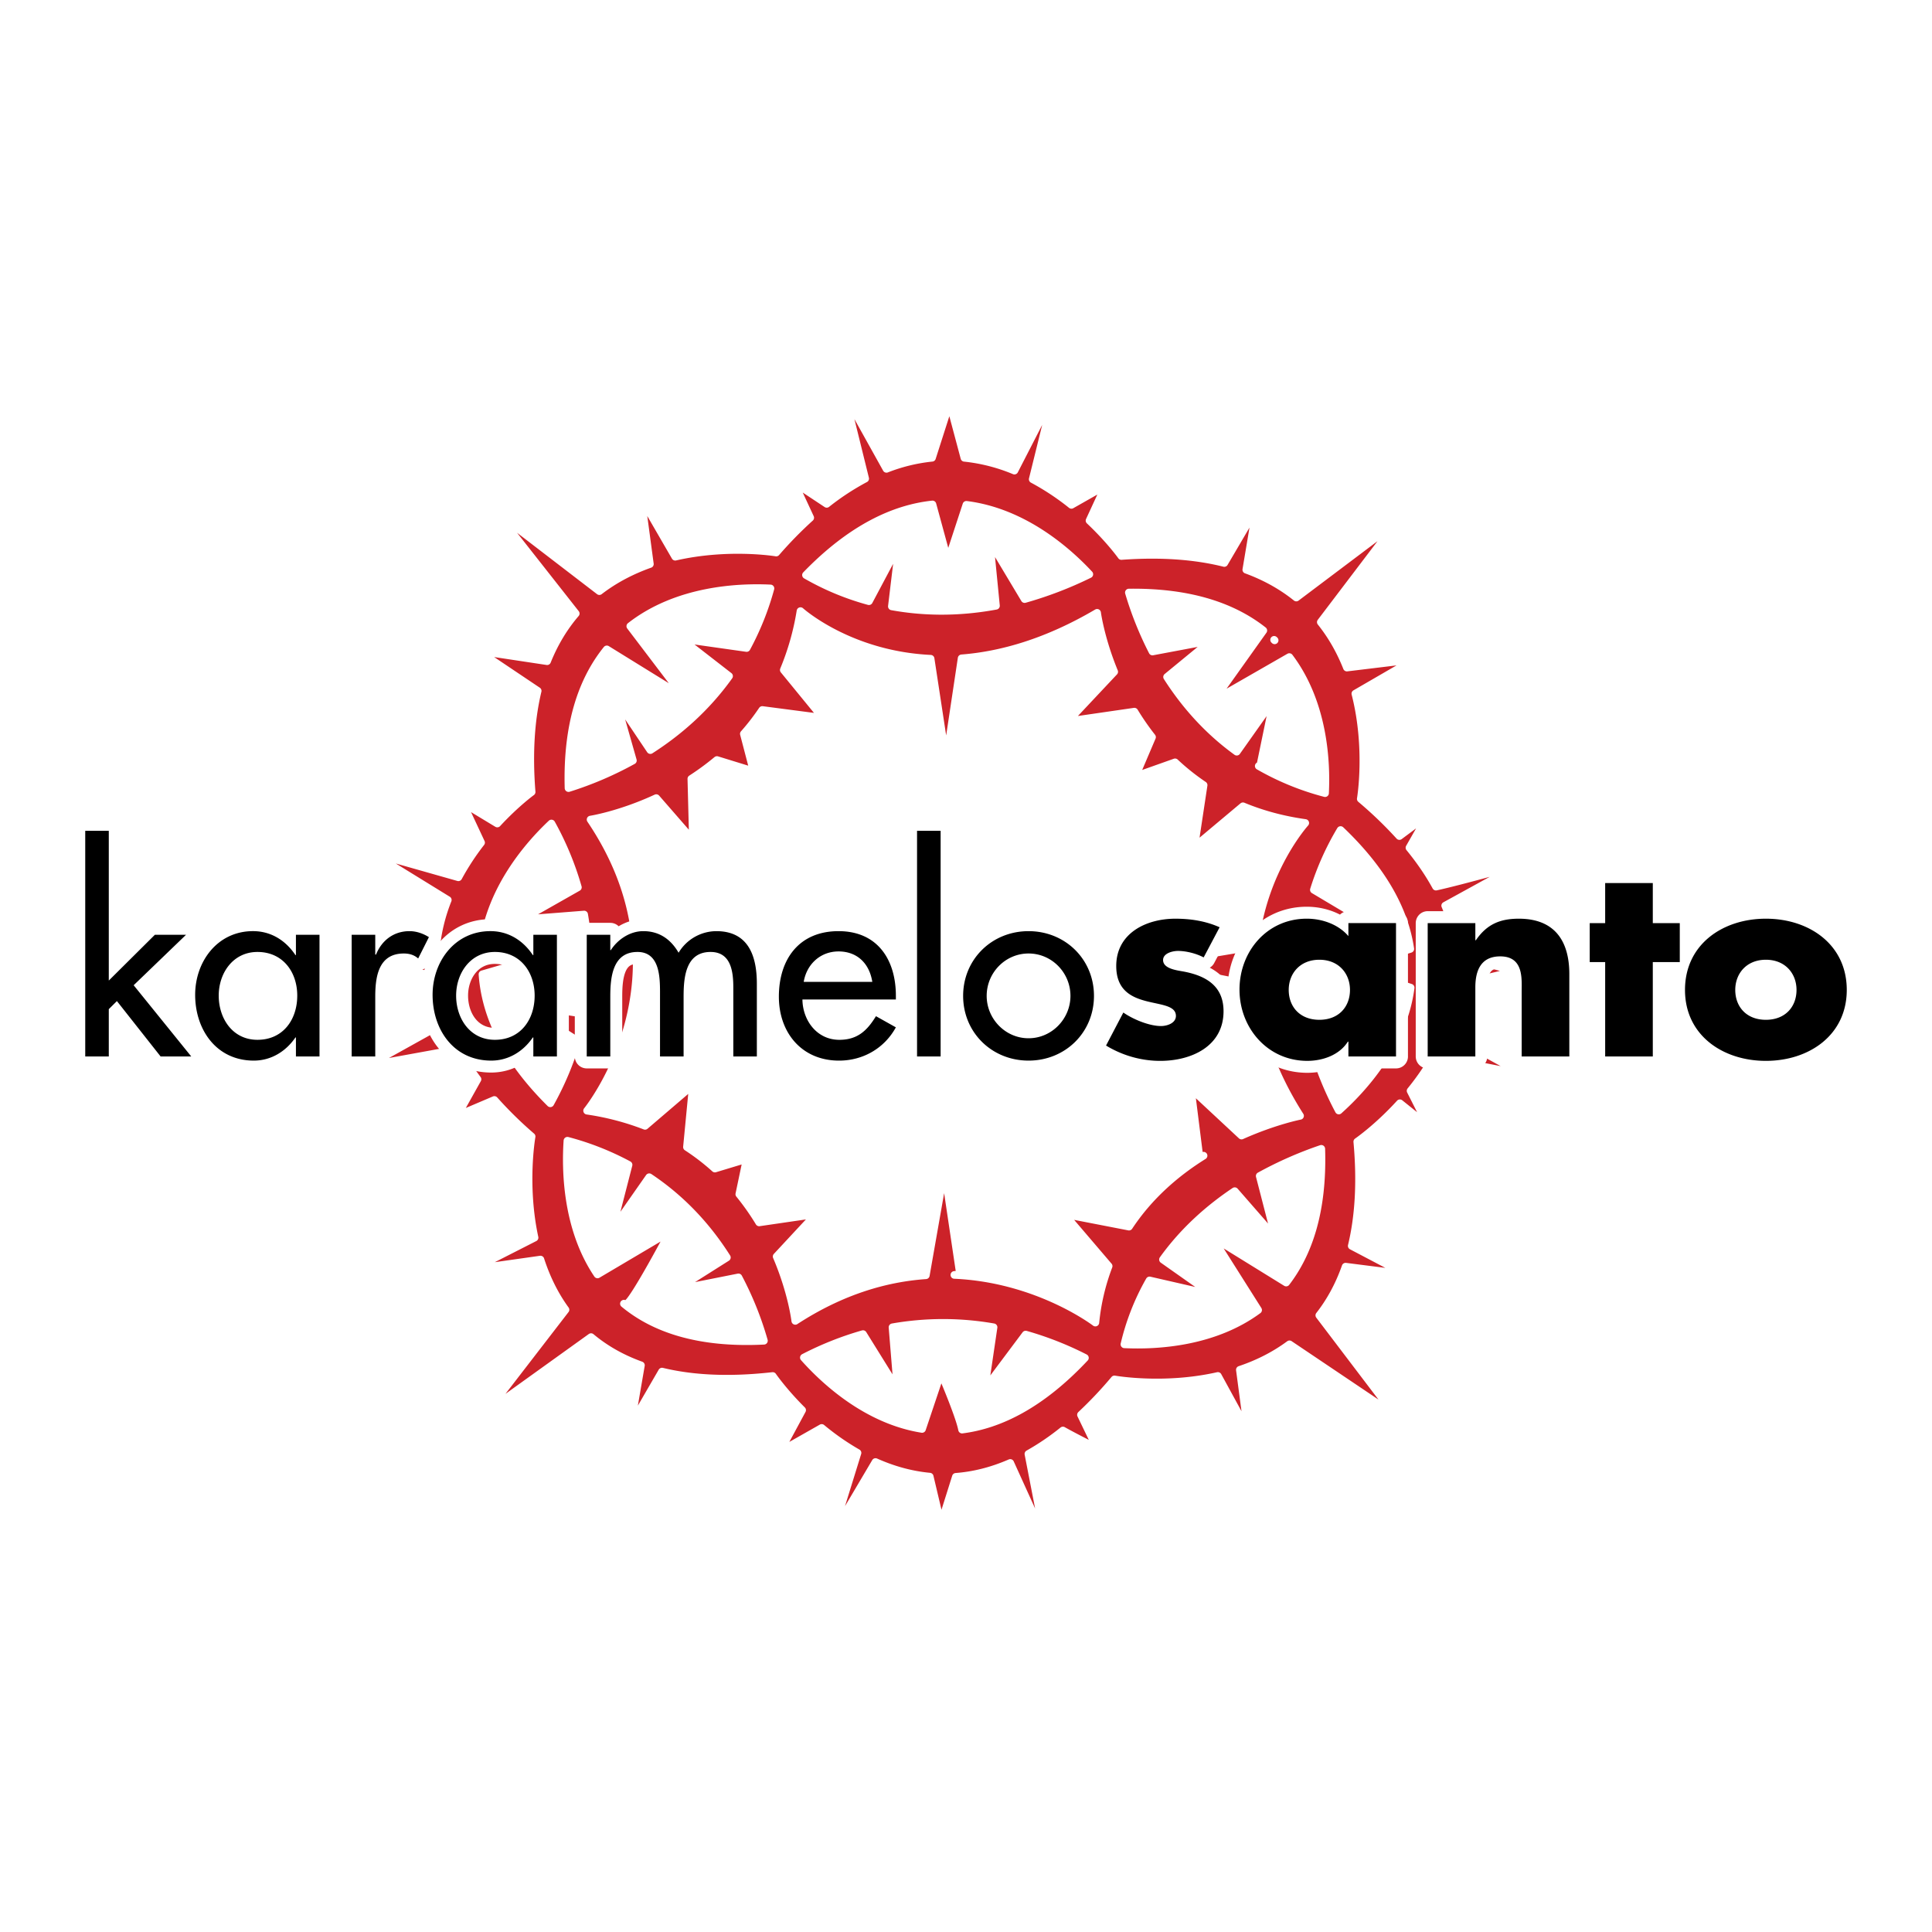 <svg xmlns="http://www.w3.org/2000/svg" width="2500" height="2500" viewBox="0 0 192.756 192.756"><g fill-rule="evenodd" clip-rule="evenodd"><path fill="#fff" d="M0 0h192.756v192.756H0V0z"/><path d="M139.666 110.074l2.848 2.288-1.779-3.53c.814-1 1.617-2.13 2.326-3.376l8.971 1.75-7.75-4.275c.578-1.443.996-3 1.16-4.654l5.725-1.383-5.715-1.577c-.146-1.587-.545-3.245-1.264-4.96l7.498-4.119s-5.834 1.656-8.416 2.22c-.693-1.267-1.568-2.562-2.648-3.881l1.893-3.323-2.896 2.157a40.21 40.21 0 0 0-3.854-3.704s.857-5.019-.541-10.5l5.906-3.422-6.75.818c-.621-1.567-1.465-3.112-2.602-4.532l7.621-10.036-10.068 7.58c-1.373-1.104-3.018-2.052-4.988-2.773l1.037-6.182-3.234 5.509c-2.824-.705-6.205-.992-10.264-.697 0 0-1.143-1.611-3.18-3.532l1.623-3.515-3.428 1.945a25.12 25.12 0 0 0-3.863-2.555l2.098-8.5-3.924 7.637a17.73 17.73 0 0 0-4.989-1.276l-1.47-5.502-1.761 5.498a17.26 17.26 0 0 0-4.543 1.105l-4.252-7.635 2.126 8.612a25.339 25.339 0 0 0-3.837 2.515l-3.308-2.19 1.662 3.577a40.326 40.326 0 0 0-3.394 3.47s-4.75-.796-10.072.417l-3.426-5.918.894 6.652c-1.735.616-3.46 1.483-5.039 2.699l-10.391-7.975 8.033 10.212c-1.123 1.307-2.098 2.875-2.855 4.754l-6.91-1.044 5.968 4.005c-.667 2.787-.918 6.115-.604 10.088 0 0-1.562 1.131-3.426 3.145l-3.496-2.113 1.879 4.018a25.132 25.132 0 0 0-2.266 3.459l-8.785-2.493 7.729 4.759a17.768 17.768 0 0 0-1.152 4.598l-5.712 1.3 5.68 1.88a17.21 17.21 0 0 0 .991 4.393l-7.882 4.384 9.116-1.659a24.879 24.879 0 0 0 1.924 2.993l-2.042 3.65 3.725-1.585a39.623 39.623 0 0 0 3.716 3.647s-.852 4.78.293 10.089l-6.177 3.146 6.764-.959c.557 1.721 1.359 3.434 2.5 5.005l-7.879 10.22 10.428-7.489c1.355 1.134 2.994 2.099 4.977 2.812l-1.041 6.052 3.145-5.424c2.958.715 6.555.936 10.934.451a.831.831 0 0 1 .003.021l.041-.025.068-.007s1.051 1.534 2.934 3.407l-2.242 4.155 4.193-2.379a25.065 25.065 0 0 0 3.574 2.488l-2.575 8.312 4.373-7.4c1.65.738 3.461 1.275 5.406 1.457l1.123 4.74 1.486-4.72c1.728-.132 3.542-.562 5.425-1.383l3.473 7.65-1.66-8.55a25.02 25.02 0 0 0 3.443-2.339c1.248.704 3.41 1.778 3.41 1.778l-1.609-3.342a40.731 40.731 0 0 0 3.34-3.533s4.906.879 10.318-.346l3.006 5.502-.811-6.115c1.705-.572 3.398-1.393 4.951-2.542l10.57 7.11-7.594-10.002c1.051-1.342 1.949-2.944 2.623-4.856l6.01.765-5.398-2.838c.684-2.847.928-6.271.553-10.396.001.002 2.019-1.386 4.249-3.833zM127.17 63.885l-.051-.048.051.048zm-1.129-.979l-4.986 7.003 7.582-4.352c3.461 4.594 3.719 10.484 3.564 13.575a26.93 26.93 0 0 1-6.615-2.708l.141.016 1.385-6.703-3.721 5.259c-3.023-2.189-5.277-4.831-6.951-7.454l4.441-3.649-5.898 1.108a34.115 34.115 0 0 1-2.355-5.882c6.216-.081 10.483 1.474 13.413 3.787zM93.032 50.329l1.543 5.659 1.842-5.621c5.668.709 10.043 4.542 12.264 6.928a38.109 38.109 0 0 1-6.453 2.475l-3.5-5.845.639 6.513c-3.927.727-7.413.604-10.385.062l.747-6.231-3.035 5.712a26.495 26.495 0 0 1-6.28-2.609c4.509-4.659 8.784-6.633 12.618-7.043zM60.542 64.79l7.728 4.776-5.385-7.09c4.667-3.652 10.797-3.922 13.983-3.768a27.985 27.985 0 0 1-2.379 5.944l-6.565-.931 4.814 3.736c-2.308 3.23-5.106 5.621-7.852 7.379l-3.539-5.271 1.796 6.313a34.761 34.761 0 0 1-6.421 2.75c-.182-6.46 1.413-10.854 3.82-13.838zM48.137 97.204l5.769-1.686-5.681-1.253c.733-5.609 4.49-9.935 6.791-12.103a30.219 30.219 0 0 1 2.639 6.367l-5.653 3.208 6.277-.492a27.073 27.073 0 0 1-.1 9.896l-6.351-.981 5.708 3.634a30.832 30.832 0 0 1-2.632 6.282c-4.654-4.612-6.499-8.979-6.767-12.872zm14.112 32.865c.126.029.234.033.311-.004.692-.344 4.327-7.219 4.327-7.219l-7.272 4.303c-3.095-4.586-3.202-10.368-3.002-13.337a27.836 27.836 0 0 1 6.098 2.403l-1.708 6.631 3.771-5.394c3.454 2.302 5.949 5.169 7.745 8.006l-5.113 3.232 6.268-1.245a32.652 32.652 0 0 1 2.542 6.321c-6.6.333-11.021-1.249-13.967-3.697zm33.737 12.562c-.28-1.464-2.104-5.69-2.104-5.69l-1.888 5.625c-5.474-.872-9.677-4.744-11.792-7.118a32 32 0 0 1 5.899-2.344l3.454 5.556-.509-6.236a29.15 29.15 0 0 1 10.081-.002l-.918 6.238 4.121-5.509a32.55 32.55 0 0 1 5.912 2.325c-4.375 4.663-8.523 6.683-12.256 7.155zm-.768-15.431l.569-.057-1.559-10.484-1.859 10.575c-3.974.278-8.406 1.541-13.024 4.55 0 0-.327-2.828-1.859-6.421l3.936-4.235-5.68.83a24.79 24.79 0 0 0-1.981-2.812l.738-3.518-3.173.959a22.165 22.165 0 0 0-2.788-2.144l.596-6.207-4.777 4.089a26.632 26.632 0 0 0-5.78-1.511s10.903-13.406.346-29.046c0 0 2.896-.446 6.552-2.139l3.659 4.201-.158-6.126a26.289 26.289 0 0 0 2.554-1.876l3.661 1.128-.976-3.739a22.609 22.609 0 0 0 1.841-2.381l6.057.792-3.913-4.785a25.953 25.953 0 0 0 1.665-5.872s4.831 4.361 12.981 4.752l1.556 10.201 1.54-10.242c3.937-.306 8.486-1.58 13.517-4.54 0 0 .336 2.55 1.705 5.882l-4.646 4.945 6.658-.967a25.5 25.5 0 0 0 1.762 2.542l-1.672 3.925 3.971-1.409a22.426 22.426 0 0 0 2.848 2.273l-.934 6.183 4.859-4.073c1.838.762 3.896 1.341 6.215 1.667 0 0-4.281 4.721-5.039 12.293l-10.709 1.8 10.652 2.115c.273 3.863 1.551 8.259 4.578 13.01 0 0-2.543.494-5.838 1.966l-5.064-4.716.863 6.875.412-.15c-2.664 1.658-5.381 3.955-7.441 7.077l-6.469-1.255 4.439 5.197a21.848 21.848 0 0 0-1.324 5.631c0 .003-5.717-4.386-14.067-4.753zm33.102.759l-7.439-4.597 4.641 7.34c-4.432 3.271-10.119 3.574-13.338 3.422a23.88 23.88 0 0 1 2.506-6.376l6.365 1.458-5.025-3.541c2.062-2.876 4.605-5.109 7.16-6.821l4.094 4.69-1.602-6.205a38.242 38.242 0 0 1 6.143-2.709c.196 6.172-1.261 10.42-3.505 13.339zm5.252-17.164a33.353 33.353 0 0 1-2.615-6.485l5.152-3.464-5.76.903c-.723-3.848-.551-7.316.055-10.303l6.225.635-5.543-3.303a27.775 27.775 0 0 1 2.664-5.965c4.434 4.221 6.424 8.231 6.955 11.861l-5.98 1.875 6.016 1.991c-.733 5.695-4.735 10.074-7.169 12.255z" fill="#cc2229" stroke="#fff" stroke-width=".763" stroke-linejoin="round" stroke-miterlimit="2.613"/><path stroke="#fff" stroke-width="2.384" stroke-linejoin="round" stroke-miterlimit="2.613" d="M10.854 97.831l4.596-4.566h3.109l-5.224 5.032 5.746 7.106h-3.057l-4.36-5.526-.81.806v4.72h-2.35V82.89h2.35v14.941zM31.877 105.403h-2.352v-1.894h-.051c-.942 1.374-2.404 2.308-4.153 2.308-3.734 0-5.85-3.086-5.85-6.562 0-3.32 2.219-6.356 5.771-6.356 1.803 0 3.264.936 4.232 2.388h.051v-2.023h2.352v12.139zm-2.22-6.069c0-2.36-1.435-4.357-3.971-4.357-2.428 0-3.864 2.101-3.864 4.357 0 2.281 1.383 4.408 3.864 4.408 2.561 0 3.971-2.02 3.971-4.408zM37.439 95.236h.078c.573-1.428 1.775-2.336 3.34-2.336.682 0 1.359.235 1.935.599l-1.071 2.127c-.418-.363-.89-.495-1.436-.495-2.534 0-2.846 2.336-2.846 4.307v5.966h-2.353V93.265h2.353v1.971zM55.562 105.403h-2.351v-1.894h-.052c-.94 1.374-2.401 2.308-4.151 2.308-3.736 0-5.848-3.086-5.848-6.562 0-3.32 2.218-6.356 5.771-6.356 1.799 0 3.263.936 4.229 2.388h.052v-2.023h2.351v12.139h-.001zm-2.22-6.069c0-2.36-1.437-4.357-3.968-4.357-2.431 0-3.866 2.101-3.866 4.357 0 2.281 1.385 4.408 3.866 4.408 2.558 0 3.968-2.02 3.968-4.408zM60.89 94.796h.051c.682-1.064 1.907-1.896 3.237-1.896 1.595 0 2.743.806 3.525 2.155a4.42 4.42 0 0 1 3.763-2.155c3.21 0 4.045 2.492 4.045 5.24v7.264h-2.348V98.53c0-1.557-.21-3.553-2.272-3.553-2.507 0-2.688 2.593-2.688 4.46v5.966H65.85V98.97c0-1.58-.078-3.993-2.247-3.993-2.507 0-2.714 2.568-2.714 4.46v5.966H58.54V93.265h2.349v1.531h.001zM80.058 99.722c.027 2.077 1.436 4.021 3.68 4.021 1.804 0 2.77-.907 3.657-2.358l1.986 1.113c-1.15 2.101-3.291 3.32-5.667 3.32-3.735 0-6.006-2.799-6.006-6.38 0-3.733 2.013-6.538 5.955-6.538 3.891 0 5.719 2.854 5.719 6.459v.362h-9.324v.001zm6.972-1.762c-.287-1.815-1.488-3.035-3.368-3.035-1.83 0-3.187 1.296-3.474 3.035h6.842zM93.847 105.403h-2.353V82.89h2.353v22.513zM109.146 99.359c0 3.659-2.871 6.458-6.527 6.458s-6.527-2.799-6.527-6.458c0-3.655 2.871-6.459 6.527-6.459s6.527 2.804 6.527 6.459zm-10.705 0c0 2.282 1.854 4.228 4.178 4.228 2.326 0 4.18-1.945 4.18-4.228 0-2.307-1.854-4.229-4.18-4.229-2.324.001-4.178 1.923-4.178 4.229zM120.09 95.52c-.732-.389-1.748-.646-2.561-.646-.547 0-1.488.232-1.488.907 0 .908 1.488 1.037 2.143 1.168 2.221.441 3.889 1.479 3.889 3.943 0 3.5-3.211 4.951-6.316 4.951-1.908 0-3.787-.543-5.406-1.529l1.725-3.294c.965.676 2.584 1.348 3.76 1.348.602 0 1.486-.284 1.486-1.011 0-1.038-1.486-1.089-2.975-1.479-1.49-.389-2.979-1.113-2.979-3.5 0-3.268 2.979-4.72 5.902-4.72 1.514 0 3.027.232 4.412.855l-1.592 3.007zM139.281 105.403h-4.75v-1.479h-.055c-.832 1.323-2.479 1.918-4.047 1.918-3.969 0-6.764-3.293-6.764-7.104 0-3.813 2.744-7.081 6.713-7.081 1.541 0 3.158.571 4.152 1.738v-1.297h4.75v13.305h.001zm-10.705-6.639c0 1.686 1.123 2.982 3.057 2.982 1.93 0 3.055-1.297 3.055-2.982 0-1.634-1.125-3.009-3.055-3.009-1.934-.001-3.057 1.375-3.057 3.009zM147.195 93.809h.051c1.098-1.607 2.432-2.151 4.285-2.151 3.604 0 5.041 2.256 5.041 5.523v8.223h-4.754V98.92c0-1.271.207-3.502-2.141-3.502-1.934 0-2.482 1.426-2.482 3.086v6.9h-4.754V92.099h4.754v1.71zM164.9 105.403h-4.752v-9.416h-1.541v-3.888h1.541v-3.996h4.752v3.996h2.692v3.888H164.9v9.416zM184.252 98.764c0 4.513-3.76 7.079-8.07 7.079-4.283 0-8.07-2.541-8.07-7.079 0-4.54 3.76-7.106 8.07-7.106s8.07 2.566 8.07 7.106zm-11.125 0c0 1.686 1.123 2.982 3.055 2.982 1.934 0 3.057-1.297 3.057-2.982 0-1.634-1.123-3.009-3.057-3.009-1.932-.001-3.055 1.375-3.055 3.009z"/><path d="M10.854 97.831l4.596-4.566h3.109l-5.224 5.032 5.746 7.106h-3.057l-4.36-5.526-.81.806v4.72h-2.35V82.89h2.35v14.941zM31.877 105.403h-2.352v-1.894h-.051c-.942 1.374-2.404 2.308-4.153 2.308-3.734 0-5.85-3.086-5.85-6.562 0-3.319 2.219-6.355 5.771-6.355 1.803 0 3.264.935 4.232 2.387h.051v-2.023h2.352v12.139zm-2.22-6.07c0-2.358-1.435-4.356-3.971-4.356-2.428 0-3.864 2.1-3.864 4.356 0 2.282 1.383 4.409 3.864 4.409 2.561 0 3.971-2.02 3.971-4.409zM37.439 95.236h.078c.573-1.427 1.776-2.335 3.34-2.335.682 0 1.359.235 1.935.598l-1.071 2.127c-.418-.363-.89-.495-1.436-.495-2.534 0-2.846 2.336-2.846 4.307v5.966h-2.353V93.265h2.353v1.971zM55.562 105.403h-2.351v-1.894h-.052c-.94 1.374-2.401 2.308-4.151 2.308-3.736 0-5.848-3.086-5.848-6.562 0-3.319 2.218-6.355 5.771-6.355 1.799 0 3.263.935 4.229 2.387h.052v-2.023h2.351v12.139h-.001zm-2.22-6.07c0-2.358-1.437-4.356-3.968-4.356-2.431 0-3.866 2.1-3.866 4.356 0 2.282 1.385 4.409 3.866 4.409 2.558 0 3.968-2.02 3.968-4.409zM60.89 94.796h.051c.682-1.064 1.907-1.895 3.237-1.895 1.595 0 2.743.804 3.525 2.153a4.418 4.418 0 0 1 3.763-2.153c3.21 0 4.045 2.49 4.045 5.24v7.263h-2.348V98.53c0-1.556-.21-3.553-2.272-3.553-2.507 0-2.688 2.593-2.688 4.46v5.966H65.85V98.97c0-1.581-.078-3.993-2.247-3.993-2.507 0-2.714 2.568-2.714 4.46v5.966H58.54V93.265h2.349v1.531h.001zM80.058 99.722c.027 2.077 1.436 4.021 3.68 4.021 1.804 0 2.77-.907 3.657-2.358l1.986 1.113c-1.15 2.101-3.291 3.32-5.667 3.32-3.735 0-6.006-2.799-6.006-6.38 0-3.733 2.013-6.537 5.955-6.537 3.891 0 5.719 2.853 5.719 6.458v.362h-9.324v.001zm6.972-1.763c-.287-1.814-1.488-3.034-3.368-3.034-1.83 0-3.187 1.298-3.474 3.034h6.842zM93.847 105.403h-2.353V82.89h2.353v22.513zM109.146 99.359c0 3.659-2.871 6.458-6.527 6.458s-6.527-2.799-6.527-6.458c0-3.655 2.871-6.458 6.527-6.458s6.527 2.803 6.527 6.458zm-10.705 0c0 2.282 1.854 4.228 4.178 4.228 2.326 0 4.18-1.945 4.18-4.228 0-2.308-1.854-4.229-4.18-4.229-2.324.001-4.178 1.922-4.178 4.229zM120.09 95.521c-.732-.39-1.748-.647-2.561-.647-.547 0-1.488.232-1.488.908 0 .907 1.488 1.036 2.143 1.167 2.221.44 3.889 1.479 3.889 3.943 0 3.5-3.211 4.951-6.316 4.951-1.908 0-3.787-.543-5.406-1.529l1.725-3.294c.965.676 2.584 1.348 3.76 1.348.602 0 1.486-.284 1.486-1.011 0-1.038-1.486-1.089-2.975-1.479-1.49-.389-2.979-1.113-2.979-3.5 0-3.268 2.979-4.72 5.902-4.72 1.514 0 3.027.232 4.412.856l-1.592 3.007zM139.281 105.403h-4.75v-1.479h-.055c-.832 1.323-2.479 1.918-4.047 1.918-3.969 0-6.764-3.293-6.764-7.105s2.744-7.08 6.713-7.08c1.541 0 3.158.571 4.152 1.738v-1.297h4.75v13.305h.001zm-10.705-6.639c0 1.686 1.123 2.982 3.057 2.982 1.93 0 3.055-1.297 3.055-2.982 0-1.634-1.125-3.01-3.055-3.01-1.934 0-3.057 1.376-3.057 3.01zM147.195 93.81h.051c1.098-1.607 2.432-2.152 4.285-2.152 3.604 0 5.041 2.256 5.041 5.523v8.223h-4.754V98.92c0-1.271.207-3.502-2.141-3.502-1.934 0-2.482 1.426-2.482 3.086v6.9h-4.754V92.099h4.754v1.711zM164.9 105.403h-4.752v-9.416h-1.541v-3.888h1.541v-3.995h4.752v3.995h2.692v3.888H164.9v9.416zM184.252 98.764c0 4.513-3.76 7.079-8.07 7.079-4.283 0-8.07-2.541-8.07-7.079 0-4.54 3.76-7.106 8.07-7.106s8.07 2.566 8.07 7.106zm-11.125 0c0 1.686 1.123 2.982 3.055 2.982 1.934 0 3.057-1.297 3.057-2.982 0-1.634-1.123-3.01-3.057-3.01-1.932 0-3.055 1.376-3.055 3.01z"/></g></svg>